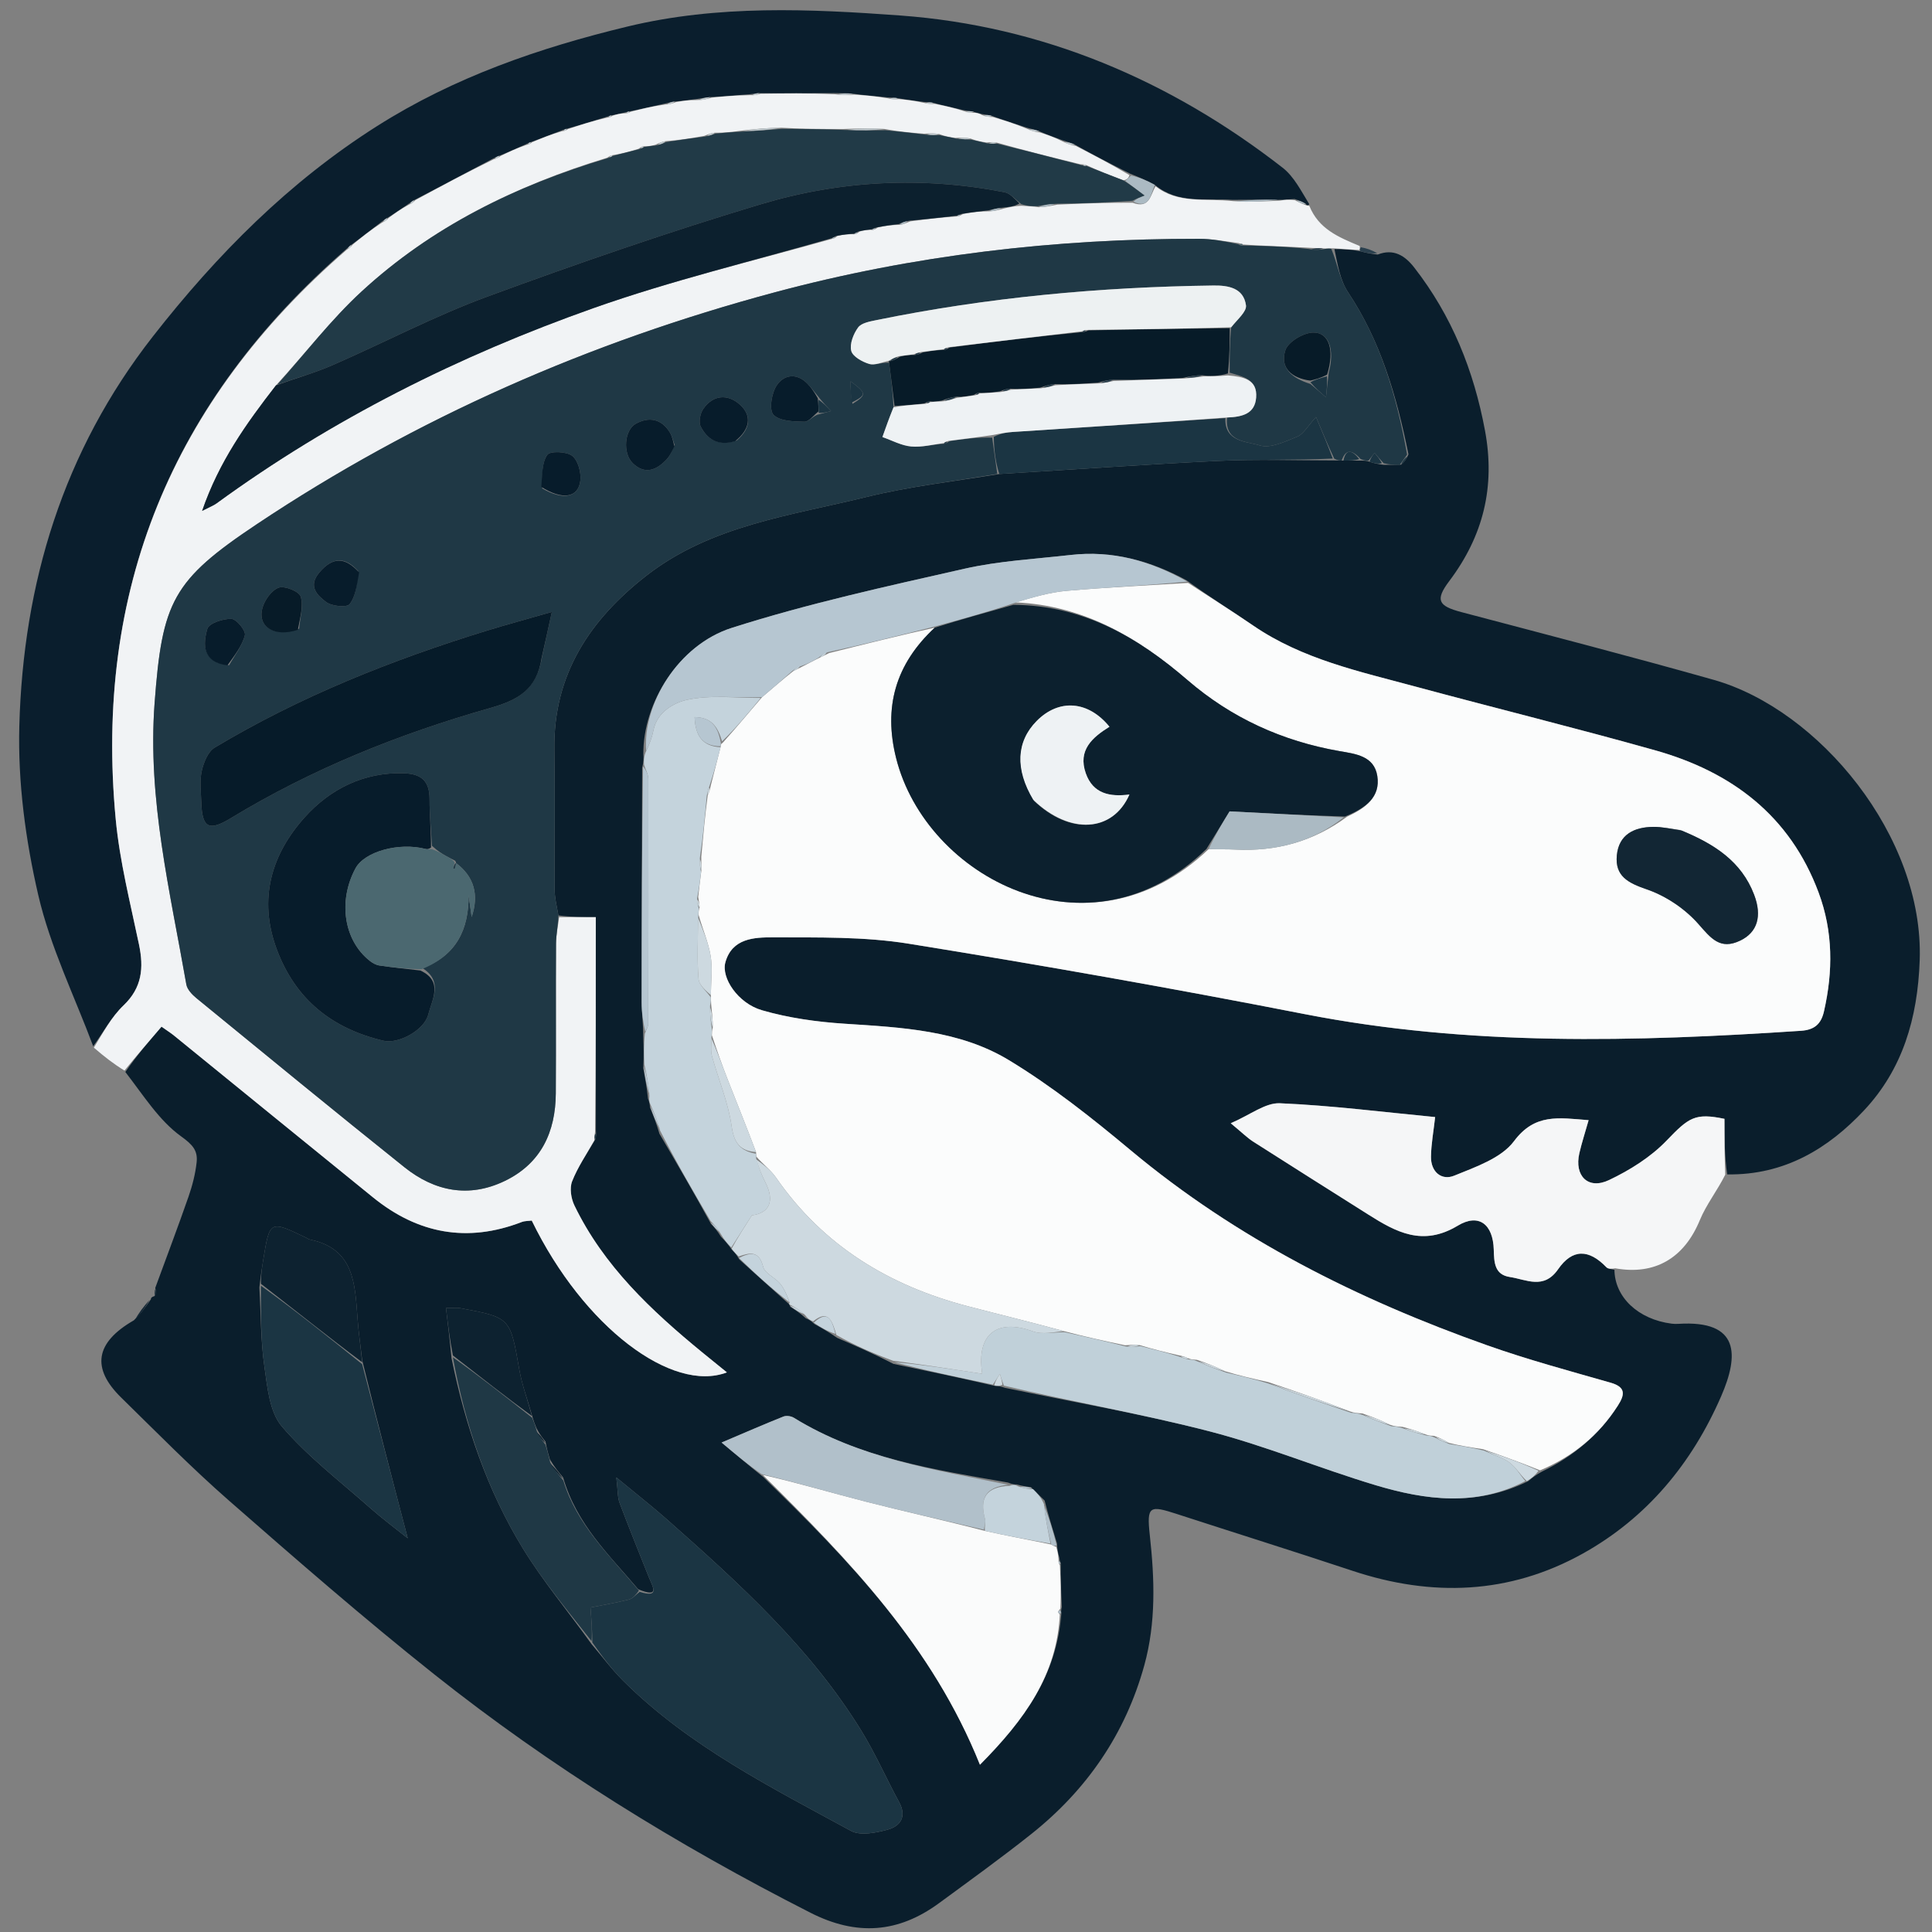 <svg version="1.1" id="Layer_1" xmlns="http://www.w3.org/2000/svg" xmlns:xlink="http://www.w3.org/1999/xlink" x="0px" y="0px"
	 width="100%" viewBox="0 0 432 432" xml:space="preserve">
<rect x="0" y="0" width="432" height="432" fill="#808080" stroke="none"/>
<path fill="#0A1E2C" opacity="1" stroke="none" 
	d="
M360.994,283.933 
	C361.055,290.062 366.313,295.021 373.78,295.975 
	C374.273,296.039 374.78,296.049 375.277,296.017 
	C389.083,295.14 388.82,303.069 384.873,312.161 
	C378.339,327.211 368.253,339.412 353.887,347.4 
	C337.508,356.507 320.177,357.126 302.471,351.251 
	C289.427,346.923 276.312,342.81 263.24,338.564 
	C257.037,336.549 256.371,336.663 257.099,343.277 
	C258.18,353.09 258.503,362.807 255.876,372.342 
	C251.652,387.679 243.006,400.235 230.587,410.104 
	C223.861,415.449 216.88,420.476 209.952,425.561 
	C200.846,432.244 191.519,432.93 181.224,427.695 
	C151.461,412.563 123.171,395.111 97.047,374.344 
	C81.386,361.894 66.277,348.733 51.217,335.552 
	C42.849,328.229 35.028,320.272 27.078,312.481 
	C20.42,305.956 21.244,300.221 29.927,295.23 
	C31.595,293.626 32.672,292.064 33.748,290.502 
	C33.74,290.229 33.854,290.024 34.571,289.796 
	C34.94,289.131 34.827,288.555 34.713,287.979 
	C37.21,281.171 39.781,274.388 42.165,267.541 
	C43.02,265.084 43.68,262.498 43.965,259.92 
	C44.258,257.261 43.085,255.953 40.478,254.078 
	C35.589,250.56 32.148,245.027 28.028,239.698 
	C30.637,235.937 33.323,232.812 36.114,229.567 
	C37.353,230.446 38.176,230.961 38.924,231.569 
	C53.768,243.632 68.586,255.727 83.447,267.768 
	C93.45,275.873 104.488,277.937 116.637,273.255 
	C117.355,272.978 118.197,273.019 118.9,272.923 
	C130.529,296.838 150.36,311.541 162.534,306.866 
	C160.535,305.244 158.768,303.824 157.016,302.386 
	C145.63,293.047 134.963,283.057 128.433,269.527 
	C127.684,267.975 127.333,265.662 127.928,264.145 
	C129.185,260.94 131.19,258.028 133.123,254.758 
	C133.328,254.094 133.299,253.667 133.247,252.822 
	C133.224,236.768 133.224,221.132 133.224,205.083 
	C130.552,205.083 127.788,205.083 124.863,204.691 
	C124.464,202.511 124.031,200.724 124.019,198.935 
	C123.953,188.464 124.101,177.991 123.958,167.522 
	C123.728,150.765 131.952,138.507 144.572,128.688 
	C158.999,117.464 176.808,115.287 193.773,111.117 
	C203.356,108.762 213.245,107.651 223.441,105.989 
	C240.099,104.993 256.305,103.823 272.53,103.052 
	C281.006,102.649 289.516,102.949 298.341,102.946 
	C299.115,102.967 299.556,102.974 300.399,102.99 
	C301.866,102.993 302.934,102.986 304.335,102.989 
	C305.112,103 305.556,103.002 306.23,103.238 
	C307.311,103.62 308.161,103.767 309.409,103.932 
	C310.87,103.944 311.933,103.939 313.307,103.898 
	C314.057,103.241 314.495,102.618 314.933,101.593 
	C312.284,88.548 308.719,76.297 301.426,65.349 
	C299.602,62.611 299.081,59.006 298.382,55.699 
	C300.525,55.701 302.247,55.803 304.209,56.185 
	C305.657,56.614 306.865,56.764 308.073,56.914 
	C311.621,55.522 314.168,57.179 316.213,59.803 
	C324.621,70.594 329.549,82.838 332.05,96.282 
	C334.384,108.826 331.677,119.817 324.065,129.92 
	C320.833,134.209 321.617,135.506 326.767,136.868 
	C345.588,141.846 364.442,146.715 383.175,152.01 
	C406.69,158.656 430.215,186.966 429.251,214.705 
	C428.799,227.71 425.405,239.114 416.795,248.293 
	C408.908,256.701 399.131,262.806 386.208,262.597 
	C385.597,258.342 385.597,254.387 385.597,250.174 
	C379.004,248.807 377.643,249.85 372.652,255.042 
	C369.104,258.732 364.436,261.656 359.77,263.871 
	C355.095,266.089 351.973,262.92 353.15,257.846 
	C353.693,255.505 354.443,253.211 355.219,250.473 
	C348.504,249.942 343.197,248.918 338.539,255.165 
	C335.697,258.976 329.957,260.925 325.179,262.879 
	C322.326,264.046 319.926,262.024 319.974,258.652 
	C320.014,255.765 320.558,252.885 320.904,249.778 
	C309.215,248.658 297.719,247.182 286.181,246.691 
	C282.925,246.553 279.546,249.297 275.196,251.16 
	C277.724,253.246 278.881,254.417 280.233,255.282 
	C288.767,260.741 297.347,266.129 305.906,271.548 
	C312.18,275.52 318.134,278.779 325.956,274.065 
	C330.701,271.205 333.857,273.799 334.008,279.426 
	C334.084,282.269 334.166,285.025 337.61,285.543 
	C341.304,286.099 345.185,288.442 348.399,283.803 
	C351.608,279.174 355.287,279.292 359.2,283.364 
	C359.582,283.761 360.386,283.753 360.994,283.933 
M176.735,292.217 
	C177.793,292.888 178.851,293.559 180.184,294.77 
	C180.728,295.001 181.272,295.232 182.113,296.053 
	C183.665,296.914 185.218,297.775 187.192,299.149 
	C191.217,300.889 195.243,302.63 199.78,304.97 
	C207.192,306.513 214.604,308.057 222.635,309.929 
	C223.094,309.923 223.553,309.917 224.698,310.319 
	C240.005,313.517 255.455,316.163 270.574,320.084 
	C283.108,323.335 295.166,328.37 307.592,332.094 
	C318.733,335.433 330.054,336.935 341.719,331.185 
	C342.497,330.533 343.275,329.881 344.755,329.067 
	C351.749,325.677 357.538,320.903 361.752,314.308 
	C363.264,311.941 363.668,310.184 360.15,309.177 
	C350.902,306.532 341.591,304.023 332.534,300.813 
	C303.638,290.57 276.549,277.01 252.814,257.197 
	C244.151,249.966 235.206,242.872 225.584,237.047 
	C214.51,230.343 201.592,229.737 188.889,228.909 
	C182.661,228.504 176.333,227.624 170.362,225.89 
	C165.006,224.335 161.229,218.656 162.197,215.176 
	C163.7,209.775 168.684,209.584 172.808,209.597 
	C182.945,209.628 193.235,209.409 203.187,211.014 
	C232.767,215.782 262.288,221 291.694,226.752 
	C328.55,233.962 365.569,232.957 402.697,230.489 
	C405.718,230.288 407.2,228.98 407.844,226.154 
	C409.888,217.182 409.898,208.326 406.653,199.6 
	C400.239,182.354 387.177,172.575 370.085,167.767 
	C352.297,162.764 334.347,158.342 316.506,153.522 
	C303.987,150.14 291.208,147.409 280.222,139.88 
	C275.435,136.6 270.515,133.514 265.288,129.746 
	C257.208,125.352 248.655,123.033 239.404,124.091 
	C231.477,124.997 223.423,125.413 215.679,127.165 
	C198.209,131.118 180.64,134.963 163.606,140.401 
	C151.692,144.205 143.697,157.371 143.857,168.726 
	C143.908,169.485 143.96,170.245 143.584,171.699 
	C143.539,189.176 143.473,206.654 143.474,224.132 
	C143.475,226.42 143.824,228.708 143.831,231.86 
	C143.913,233.909 143.996,235.958 143.828,238.797 
	C144.213,240.866 144.599,242.935 144.901,245.7 
	C145.079,246.124 145.257,246.548 145.357,247.673 
	C146.06,249.391 146.763,251.109 147.454,253.508 
	C151.269,260.02 155.085,266.532 158.981,273.662 
	C159.671,274.395 160.362,275.127 161.204,276.524 
	C161.976,277.329 162.748,278.135 163.663,279.461 
	C164.163,279.958 164.663,280.454 165.305,281.603 
	C168.988,284.93 172.671,288.256 176.426,291.591 
	C176.426,291.591 176.463,291.654 176.735,292.217 
M233.581,335.527 
	C232.722,334.681 231.863,333.834 230.518,332.542 
	C229.671,332.434 228.823,332.325 227.36,331.929 
	C226.912,331.94 226.464,331.951 225.394,331.501 
	C208.854,328.595 192.198,326.081 177.511,317.019 
	C176.894,316.638 175.827,316.485 175.177,316.745 
	C170.777,318.501 166.434,320.397 161.348,322.554 
	C164.604,325.29 167.337,327.586 170.64,330.235 
	C189.863,348.928 208.49,368.084 219.117,394.602 
	C229.146,384.485 236.323,374.519 237.333,360.588 
	C237.271,360.413 237.209,360.238 237.427,359.33 
	C237.282,356.223 237.138,353.115 237.183,349.451 
	C237.074,349.288 236.964,349.126 236.881,348.322 
	C236.647,347.513 236.412,346.704 236.341,345.095 
	C235.422,342.128 234.504,339.16 233.581,335.527 
M80.987,304.177 
	C80.634,301.069 80.18,297.969 79.948,294.852 
	C79.373,287.14 79.254,279.209 69.293,277.166 
	C68.98,277.102 68.701,276.874 68.403,276.731 
	C60.319,272.847 60.317,272.847 58.865,281.667 
	C58.571,283.451 58.296,285.238 58.004,287.891 
	C58.334,293.777 58.281,299.718 59.115,305.531 
	C59.779,310.171 60.264,315.736 63.051,318.985 
	C68.832,325.725 76.053,331.241 82.759,337.173 
	C85.411,339.52 88.268,341.634 91.169,343.964 
	C87.692,330.68 84.336,317.855 80.987,304.177 
M100.971,303.742 
	C104.054,318.748 108.901,333.162 116.922,346.241 
	C121.378,353.507 126.899,360.122 132.267,367.615 
	C134.64,370.385 136.835,373.335 139.416,375.896 
	C154.101,390.468 172.402,399.648 190.273,409.385 
	C192.365,410.524 195.845,409.832 198.447,409.124 
	C201.3,408.348 202.823,406.237 201.046,402.966 
	C198.198,397.724 195.795,392.222 192.686,387.147 
	C181.273,368.52 165.284,354.034 149.124,339.74 
	C145.841,336.836 142.38,334.135 137.812,330.357 
	C138.168,333.31 138.071,334.79 138.546,336.055 
	C140.641,341.64 142.897,347.165 145.102,352.708 
	C145.919,354.761 147.685,357.401 142.7,355.367 
	C136.331,347.807 128.954,340.941 125.907,330.359 
	C124.96,329.237 124.012,328.114 122.948,326.315 
	C122.623,325.224 122.297,324.134 121.972,322.345 
	C121.334,321.561 120.697,320.777 119.961,319.363 
	C119.639,318.579 119.317,317.795 118.889,316.243 
	C117.948,312.914 116.717,309.637 116.121,306.247 
	C114.08,294.62 114.166,294.598 102.897,292.499 
	C102.159,292.361 101.372,292.481 99.724,292.481 
	C100.171,296.212 100.572,299.562 100.971,303.742 
z"/>
<path fill="#0A1E2D" opacity="1" stroke="none" 
	d="
M20.843,233.943 
	C16.64,222.704 11.244,211.742 8.558,200.151 
	C5.709,187.857 3.981,174.927 4.32,162.343 
	C5.181,130.389 14.113,100.891 34.207,75.2 
	C48.526,56.893 64.612,40.685 84.299,28.203 
	C101.571,17.253 120.524,10.711 140.31,5.934 
	C160.549,1.048 181.129,1.991 201.318,3.467 
	C232.979,5.781 261.613,17.898 286.789,37.494 
	C289.333,39.473 290.926,42.674 292.754,45.654 
	C292.549,46.001 292.107,45.919 292.006,45.624 
	C291.214,45.085 290.523,44.841 289.47,44.503 
	C288.13,44.558 287.152,44.706 285.751,44.682 
	C282.208,44.604 279.086,44.697 275.532,44.688 
	C269.412,44.283 263.431,45.638 258.224,41.341 
	C256.386,40.339 254.717,39.638 252.711,38.839 
	C248.431,36.699 244.488,34.658 240.372,32.357 
	C239.426,31.918 238.654,31.737 237.578,31.362 
	C235.697,30.651 234.12,30.133 232.38,29.352 
	C231.432,28.973 230.648,28.857 229.538,28.532 
	C226.798,27.599 224.384,26.876 221.783,25.911 
	C221.021,25.67 220.445,25.672 219.577,25.506 
	C218.842,25.296 218.4,25.254 217.749,25.006 
	C216.981,24.809 216.421,24.818 215.507,24.642 
	C213.087,24.042 211.022,23.627 208.746,23.006 
	C207.979,22.835 207.423,22.87 206.459,22.779 
	C204.359,22.484 202.666,22.316 200.749,21.959 
	C199.972,21.815 199.419,21.86 198.445,21.777 
	C195.673,21.481 193.323,21.315 190.735,20.962 
	C189.325,20.821 188.151,20.866 186.518,20.822 
	C180.709,20.81 175.359,20.886 169.825,20.836 
	C169.104,20.847 168.566,20.984 167.578,21.083 
	C164.461,21.306 161.794,21.568 158.82,21.711 
	C157.692,21.798 156.872,22.005 155.634,22.164 
	C153.853,22.355 152.489,22.593 150.862,22.707 
	C150.08,22.783 149.561,22.983 148.662,23.17 
	C145.855,23.767 143.427,24.377 140.719,24.92 
	C140.286,24.966 140.133,25.081 139.665,25.17 
	C138.555,25.385 137.759,25.627 136.681,25.804 
	C136.261,25.872 136.122,26.006 135.611,26.146 
	C132.48,27.058 129.722,27.963 126.681,28.804 
	C126.261,28.872 126.122,29.006 125.636,29.157 
	C123.173,30.056 121.057,30.937 118.652,31.786 
	C118.237,31.898 118.11,32.044 117.648,32.233 
	C115.522,33.142 113.73,34.008 111.634,34.838 
	C111.011,35.029 110.694,35.257 110.036,35.569 
	C104.087,38.688 98.477,41.721 92.564,44.771 
	C91.989,45.069 91.718,45.352 91.147,45.724 
	C89.521,46.793 88.194,47.774 86.558,48.759 
	C85.981,49.053 85.713,49.344 85.138,49.734 
	C82.831,51.46 80.833,53.085 78.538,54.756 
	C78.009,55.111 77.777,55.421 77.244,55.857 
	C38.344,89.734 21.038,132.119 25.878,183.216 
	C26.769,192.617 29.137,201.894 31.076,211.175 
	C32.169,216.409 31.797,220.828 27.607,224.827 
	C24.91,227.402 23.068,230.874 20.843,233.943 
z"/>
<path fill="#F1F3F5" opacity="1" stroke="none" 
	d="
M190.972,21.148 
	C193.323,21.315 195.673,21.481 198.547,21.984 
	C199.704,22.263 200.338,22.205 200.973,22.148 
	C202.666,22.316 204.359,22.484 206.559,22.986 
	C207.696,23.284 208.327,23.248 208.957,23.212 
	C211.022,23.627 213.087,24.042 215.592,24.861 
	C216.674,25.247 217.316,25.23 217.957,25.212 
	C218.4,25.254 218.842,25.296 219.638,25.744 
	C220.651,26.151 221.311,26.152 221.97,26.153 
	C224.384,26.876 226.798,27.599 229.694,28.811 
	C230.965,29.405 231.754,29.51 232.543,29.615 
	C234.12,30.133 235.697,30.651 237.705,31.666 
	C238.939,32.315 239.742,32.465 240.545,32.616 
	C244.488,34.658 248.431,36.699 252.548,39.155 
	C252.345,39.858 251.969,40.147 251.238,40.344 
	C248.237,39.205 245.59,38.158 242.911,36.927 
	C242.577,36.753 242.276,36.764 241.595,36.731 
	C235.152,35.167 229.088,33.646 222.903,31.892 
	C222.197,31.719 221.612,31.778 220.629,31.865 
	C219.201,31.669 218.17,31.445 217.018,30.976 
	C215.925,30.754 214.954,30.778 213.591,30.831 
	C212.18,30.647 211.161,30.434 210.02,29.977 
	C208.939,29.778 207.98,29.823 206.599,29.896 
	C203.46,29.658 200.742,29.391 197.751,28.839 
	C194.664,28.638 191.849,28.723 188.569,28.847 
	C183.722,28.861 179.341,28.834 174.669,28.56 
	C171.537,28.586 168.698,28.858 165.454,29.26 
	C163.359,29.55 161.667,29.709 159.838,29.68 
	C159.086,29.734 158.471,29.977 157.472,30.383 
	C154.376,30.95 151.663,31.353 148.816,31.567 
	C148.074,31.658 147.465,31.94 146.525,32.381 
	C145.47,32.647 144.746,32.752 143.91,32.706 
	C143.547,32.734 143.295,32.912 142.753,33.284 
	C140.65,33.937 138.836,34.397 136.91,34.707 
	C136.547,34.734 136.295,34.912 135.738,35.28 
	C115.17,41.548 96.514,50.766 80.88,65.152 
	C74.01,71.473 68.262,79.014 61.71,86.164 
	C55.084,94.7 48.986,103.204 45.198,114.233 
	C46.967,113.32 47.754,113.035 48.403,112.562 
	C74.266,93.707 102.643,79.53 132.677,68.902 
	C150.093,62.738 168.163,58.421 186.07,53.407 
	C186.472,53.368 186.743,53.194 187.247,52.764 
	C188.635,52.424 189.788,52.339 191.074,52.377 
	C191.469,52.328 191.732,52.157 192.215,51.761 
	C193.27,51.45 194.104,51.363 195.065,51.412 
	C195.472,51.385 195.752,51.222 196.328,50.849 
	C198.087,50.458 199.549,50.276 201.165,50.277 
	C201.934,50.176 202.548,49.89 203.563,49.488 
	C207.289,48.993 210.614,48.615 214.066,48.374 
	C214.47,48.357 214.748,48.202 215.342,47.841 
	C217.44,47.437 219.223,47.241 221.186,47.25 
	C222.302,47.211 223.237,46.965 224.547,46.603 
	C225.942,46.28 226.962,46.074 228.367,46.005 
	C229.839,46.13 230.927,46.118 232.252,46.327 
	C233.666,46.304 234.84,46.059 236.427,45.753 
	C242.226,45.497 247.613,45.302 253.234,45.326 
	C257.121,46.783 257.217,43.532 258.392,41.642 
	C263.431,45.638 269.412,44.283 275.808,44.975 
	C279.735,45.195 282.954,45.024 286.173,44.853 
	C287.152,44.706 288.13,44.558 289.568,44.775 
	C290.721,45.4 291.414,45.66 292.107,45.919 
	C292.107,45.919 292.549,46.001 292.771,46.029 
	C294.848,51.181 299.249,53.021 304.027,54.998 
	C304.14,55.475 303.968,55.906 303.968,55.906 
	C302.247,55.803 300.525,55.701 298.096,55.526 
	C296.962,55.533 296.534,55.614 295.823,55.533 
	C294.685,55.434 293.831,55.499 292.541,55.39 
	C287.395,55.105 282.684,54.992 277.88,54.673 
	C277.787,54.465 277.334,54.502 276.928,54.348 
	C273.715,53.916 270.908,53.4 268.101,53.396 
	C235.964,53.346 204.305,57.028 173.207,65.373 
	C131.845,76.472 93.128,93.401 57.457,117.189 
	C38.571,129.784 36.259,134.496 34.565,157.27 
	C32.968,178.746 38.03,199.32 41.665,220.118 
	C41.861,221.241 42.945,222.389 43.903,223.173 
	C59.375,235.829 74.824,248.515 90.435,260.998 
	C97.185,266.396 104.859,267.941 112.898,264.051 
	C120.969,260.146 124.225,253.132 124.279,244.473 
	C124.349,233.308 124.261,222.141 124.329,210.976 
	C124.341,209.01 124.781,207.047 125.024,205.083 
	C127.788,205.083 130.552,205.083 133.224,205.083 
	C133.224,221.132 133.224,236.768 133.06,253.079 
	C132.894,254.169 132.891,254.583 132.888,254.996 
	C131.19,258.028 129.185,260.94 127.928,264.145 
	C127.333,265.662 127.684,267.975 128.433,269.527 
	C134.963,283.057 145.63,293.047 157.016,302.386 
	C158.768,303.824 160.535,305.244 162.534,306.866 
	C150.36,311.541 130.529,296.838 118.9,272.923 
	C118.197,273.019 117.355,272.978 116.637,273.255 
	C104.488,277.937 93.45,275.873 83.447,267.768 
	C68.586,255.727 53.768,243.632 38.924,231.569 
	C38.176,230.961 37.353,230.446 36.114,229.567 
	C33.323,232.812 30.637,235.937 27.832,239.376 
	C25.52,237.984 23.327,236.279 20.989,234.258 
	C23.068,230.874 24.91,227.402 27.607,224.827 
	C31.797,220.828 32.169,216.409 31.076,211.175 
	C29.137,201.894 26.769,192.617 25.878,183.216 
	C21.038,132.119 38.344,89.734 77.549,55.828 
	C78.382,55.352 78.608,55.031 78.835,54.711 
	C80.833,53.085 82.831,51.46 85.455,49.754 
	C86.342,49.367 86.605,49.061 86.868,48.755 
	C88.194,47.774 89.521,46.793 91.464,45.743 
	C92.343,45.367 92.605,45.061 92.868,44.755 
	C98.477,41.721 104.087,38.688 110.343,35.638 
	C111.305,35.373 111.622,35.124 111.938,34.875 
	C113.73,34.008 115.522,33.142 117.775,32.381 
	C118.471,32.263 118.706,32.041 118.941,31.819 
	C121.057,30.937 123.173,30.056 125.749,29.314 
	C126.46,29.259 126.712,29.064 126.963,28.869 
	C129.722,27.963 132.48,27.058 135.724,26.303 
	C136.461,26.259 136.712,26.064 136.963,25.869 
	C137.759,25.627 138.555,25.385 139.772,25.328 
	C140.462,25.337 140.73,25.162 140.999,24.988 
	C143.427,24.377 145.855,23.767 148.788,23.363 
	C149.904,23.324 150.514,23.077 151.125,22.831 
	C152.489,22.593 153.853,22.355 155.801,22.374 
	C157.299,22.365 158.213,22.097 159.127,21.83 
	C161.794,21.568 164.461,21.306 167.736,21.279 
	C168.899,21.33 169.454,21.146 170.009,20.962 
	C175.359,20.886 180.709,20.81 186.722,21.078 
	C188.58,21.33 189.776,21.239 190.972,21.148 
z"/>
<path fill="#F5F6F7" opacity="1" stroke="none" 
	d="
M361.16,283.595 
	C360.386,283.753 359.582,283.761 359.2,283.364 
	C355.287,279.292 351.608,279.174 348.399,283.803 
	C345.185,288.442 341.304,286.099 337.61,285.543 
	C334.166,285.025 334.084,282.269 334.008,279.426 
	C333.857,273.799 330.701,271.205 325.956,274.065 
	C318.134,278.779 312.18,275.52 305.906,271.548 
	C297.347,266.129 288.767,260.741 280.233,255.282 
	C278.881,254.417 277.724,253.246 275.196,251.16 
	C279.546,249.297 282.925,246.553 286.181,246.691 
	C297.719,247.182 309.215,248.658 320.904,249.778 
	C320.558,252.885 320.014,255.765 319.974,258.652 
	C319.926,262.024 322.326,264.046 325.179,262.879 
	C329.957,260.925 335.697,258.976 338.539,255.165 
	C343.197,248.918 348.504,249.942 355.219,250.473 
	C354.443,253.211 353.693,255.505 353.15,257.846 
	C351.973,262.92 355.095,266.089 359.77,263.871 
	C364.436,261.656 369.104,258.732 372.652,255.042 
	C377.643,249.85 379.004,248.807 385.597,250.174 
	C385.597,254.387 385.597,258.342 385.773,262.659 
	C383.965,266.276 381.522,269.342 380.088,272.824 
	C376.581,281.337 370.035,285.191 361.16,283.595 
z"/>
<path fill="#122634" opacity="1" stroke="none" 
	d="
M33.454,290.658 
	C32.672,292.064 31.595,293.626 30.228,295.072 
	C31.012,293.575 32.086,292.194 33.454,290.658 
z"/>
<path fill="#293F4D" opacity="1" stroke="none" 
	d="
M304.209,56.185 
	C303.968,55.906 304.14,55.475 304.278,55.289 
	C305.564,55.503 306.712,55.905 307.966,56.61 
	C306.865,56.764 305.657,56.614 304.209,56.185 
z"/>
<path fill="#122634" opacity="1" stroke="none" 
	d="
M34.674,288.287 
	C34.827,288.555 34.94,289.131 34.752,289.764 
	C34.512,289.412 34.573,289.003 34.674,288.287 
z"/>
<path fill="#FBFCFC" opacity="1" stroke="none" 
	d="
M265.656,130.34 
	C270.515,133.514 275.435,136.6 280.222,139.88 
	C291.208,147.409 303.987,150.14 316.506,153.522 
	C334.347,158.342 352.297,162.764 370.085,167.767 
	C387.177,172.575 400.239,182.354 406.653,199.6 
	C409.898,208.326 409.888,217.182 407.844,226.154 
	C407.2,228.98 405.718,230.288 402.697,230.489 
	C365.569,232.957 328.55,233.962 291.694,226.752 
	C262.288,221 232.767,215.782 203.187,211.014 
	C193.235,209.409 182.945,209.628 172.808,209.597 
	C168.684,209.584 163.7,209.775 162.197,215.176 
	C161.229,218.656 165.006,224.335 170.362,225.89 
	C176.333,227.624 182.661,228.504 188.889,228.909 
	C201.592,229.737 214.51,230.343 225.584,237.047 
	C235.206,242.872 244.151,249.966 252.814,257.197 
	C276.549,277.01 303.638,290.57 332.534,300.813 
	C341.591,304.023 350.902,306.532 360.15,309.177 
	C363.668,310.184 363.264,311.941 361.752,314.308 
	C357.538,320.903 351.749,325.677 344.367,328.776 
	C339.987,327.021 335.995,325.557 331.604,324.048 
	C328.847,323.637 326.49,323.27 323.953,322.636 
	C322.842,321.946 321.91,321.523 320.649,321.066 
	C319.882,321.02 319.442,321.007 318.772,320.746 
	C317.02,320.031 315.499,319.564 313.622,319.054 
	C312.552,318.978 311.837,318.945 310.927,318.626 
	C308.814,317.592 306.896,316.844 304.623,316.054 
	C303.552,315.978 302.837,315.945 301.918,315.618 
	C295.803,313.248 289.891,311.172 283.594,309.043 
	C280.184,308.294 277.159,307.598 273.934,306.619 
	C271.816,305.59 269.897,304.844 267.65,304.066 
	C266.882,304.02 266.442,304.006 265.818,303.766 
	C265.08,303.392 264.528,303.245 263.584,303.053 
	C260.463,302.335 257.733,301.663 254.809,300.767 
	C253.727,300.637 252.839,300.733 251.574,300.812 
	C246.834,299.824 242.472,298.853 237.83,297.634 
	C230.483,295.616 223.399,293.908 216.351,292.062 
	C198.764,287.454 184.07,278.53 173.544,263.343 
	C172.358,261.633 170.597,260.321 169.107,258.613 
	C169.111,258.402 169.068,257.981 169.049,257.605 
	C166.889,251.867 164.718,246.517 162.617,241.14 
	C161.405,238.039 160.305,234.893 159.175,231.484 
	C159.187,230.822 159.18,230.444 159.377,229.787 
	C159.396,228.002 159.211,226.496 159.022,224.656 
	C158.987,223.879 158.956,223.436 158.949,222.53 
	C158.979,219.273 159.356,216.416 158.893,213.702 
	C158.374,210.655 157.096,207.738 156.177,204.486 
	C156.221,203.835 156.238,203.462 156.422,202.899 
	C156.429,202.127 156.267,201.544 156.118,200.583 
	C156.341,198.478 156.552,196.749 156.827,194.643 
	C156.849,193.504 156.807,192.742 156.804,191.581 
	C157.239,186.792 157.634,182.402 158.248,177.822 
	C158.607,177.083 158.746,176.534 158.94,175.602 
	C159.711,172.507 160.428,169.793 161.165,166.869 
	C161.185,166.659 161.202,166.237 161.538,166.156 
	C164.618,162.736 167.363,159.398 170.39,155.895 
	C172.803,153.857 174.934,151.984 177.359,150.073 
	C178.131,149.72 178.61,149.404 179.41,149.034 
	C180.832,148.341 181.933,147.702 183.324,147.035 
	C184.086,146.702 184.557,146.397 185.392,146.024 
	C193.564,143.986 201.372,142.015 209.016,140.343 
	C200.19,148.551 197.53,158.166 200.374,169.51 
	C207.083,196.262 243.547,215.4 270.248,189.876 
	C272.557,189.937 274.39,189.874 276.215,189.965 
	C285.276,190.42 293.562,188.247 301.193,182.622 
	C305.364,180.699 308.706,178.23 307.964,173.508 
	C307.257,169.005 303.084,168.574 299.473,167.942 
	C286.728,165.712 275.344,160.534 265.548,152.084 
	C254.397,142.466 242.203,135.358 227.079,134.695 
	C230.963,133.56 234.706,132.442 238.518,132.109 
	C247.547,131.321 256.608,130.906 265.656,130.34 
M375.59,185.573 
	C373.618,185.331 371.644,184.869 369.675,184.89 
	C365.424,184.936 361.979,186.579 361.53,191.248 
	C361.08,195.91 364.026,197.422 368.243,198.869 
	C372.514,200.334 376.785,203.214 379.769,206.606 
	C382.6,209.825 384.631,212.487 389.145,210.308 
	C392.937,208.478 394.062,204.882 392.225,200.057 
	C389.392,192.614 383.325,188.706 375.59,185.573 
z"/>
<path fill="#1F3845" opacity="1" stroke="none" 
	d="
M124.863,204.691 
	C124.781,207.047 124.341,209.01 124.329,210.976 
	C124.261,222.141 124.349,233.308 124.279,244.473 
	C124.225,253.132 120.969,260.146 112.898,264.051 
	C104.859,267.941 97.185,266.396 90.435,260.998 
	C74.824,248.515 59.375,235.829 43.903,223.173 
	C42.945,222.389 41.861,221.241 41.665,220.118 
	C38.03,199.32 32.968,178.746 34.565,157.27 
	C36.259,134.496 38.571,129.784 57.457,117.189 
	C93.128,93.401 131.845,76.472 173.207,65.373 
	C204.305,57.028 235.964,53.346 268.101,53.396 
	C270.908,53.4 273.715,53.916 276.832,54.591 
	C277.42,54.952 277.696,54.916 277.973,54.88 
	C282.684,54.992 287.395,55.105 292.652,55.672 
	C294.168,55.982 295.137,55.839 296.106,55.695 
	C296.534,55.614 296.962,55.533 297.675,55.626 
	C299.081,59.006 299.602,62.611 301.426,65.349 
	C308.719,76.297 312.284,88.548 314.634,101.651 
	C313.889,102.718 313.442,103.326 312.995,103.933 
	C311.933,103.939 310.87,103.944 309.393,103.59 
	C308.442,102.575 307.904,101.918 307.367,101.261 
	C306.911,101.842 306.456,102.423 306,103.004 
	C305.556,103.002 305.112,103 304.255,102.658 
	C302.19,100.388 300.887,100.482 299.998,102.981 
	C299.556,102.974 299.115,102.967 298.338,102.55 
	C296.872,99.449 295.74,96.756 294.27,93.258 
	C292.337,95.354 291.453,97.075 290.095,97.626 
	C287.393,98.723 284.06,100.348 281.671,99.593 
	C278.784,98.68 273.776,98.872 274.385,93.354 
	C277.839,93.223 280.599,92.512 280.876,88.892 
	C281.189,84.806 278.007,84.26 274.959,83.33 
	C274.953,79.722 274.962,76.549 275.298,73.184 
	C276.685,71.408 278.801,69.675 278.603,68.268 
	C278.06,64.41 274.727,63.799 271.335,63.843 
	C245.968,64.176 220.804,66.498 195.928,71.587 
	C194.49,71.881 192.614,72.218 191.877,73.222 
	C190.834,74.644 189.953,76.879 190.337,78.438 
	C190.65,79.711 192.797,80.917 194.359,81.376 
	C195.63,81.749 197.239,80.972 198.792,81.122 
	C199.263,84.617 199.64,87.695 199.792,91.069 
	C198.814,93.485 198.06,95.604 197.307,97.724 
	C199.447,98.467 201.548,99.635 203.739,99.836 
	C206.12,100.056 208.584,99.377 211.137,99.219 
	C211.513,99.172 211.763,98.993 212.374,98.63 
	C215.759,98.105 218.784,97.766 221.855,97.867 
	C222.267,100.866 222.632,103.423 222.996,105.98 
	C213.245,107.651 203.356,108.762 193.773,111.117 
	C176.808,115.287 158.999,117.464 144.572,128.688 
	C131.952,138.507 123.728,150.765 123.958,167.522 
	C124.101,177.991 123.953,188.464 124.019,198.935 
	C124.031,200.724 124.464,202.511 124.863,204.691 
M183.133,92.636 
	C184.026,92.396 184.918,92.156 185.811,91.915 
	C184.886,90.942 183.96,89.969 182.725,88.383 
	C181.991,87.503 181.312,86.569 180.512,85.754 
	C178.083,83.281 175.25,83.806 173.671,86.179 
	C172.527,87.899 171.92,91.626 172.94,92.728 
	C174.289,94.184 177.457,94.245 179.856,94.299 
	C180.888,94.323 181.954,92.824 183.133,92.636 
M293.022,85.855 
	C294.179,86.842 295.337,87.828 296.494,88.815 
	C296.666,87.212 296.837,85.608 297.122,83.242 
	C298.479,78.232 297.179,74.267 293.591,74.358 
	C291.412,74.413 288.01,76.448 287.413,78.315 
	C286.122,82.354 288.951,84.591 293.022,85.855 
M101.999,192.999 
	C101.999,192.999 102.016,193.011 101.808,192.485 
	C101.141,192.139 100.465,191.809 99.809,191.443 
	C98.863,190.917 97.931,190.365 96.582,189.121 
	C96.391,185.656 96.042,182.191 96.051,178.727 
	C96.06,174.768 94.361,173.048 90.353,172.91 
	C81.342,172.6 73.811,176.462 68.209,182.669 
	C60.735,190.951 57.681,200.93 61.863,212.212 
	C66.056,223.52 74.268,229.983 85.695,232.703 
	C89.148,233.524 94.888,230.307 95.758,226.864 
	C96.612,223.488 99.183,219.444 94.454,216.467 
	C102.024,213.642 104.843,207.859 104.781,200.123 
	C105.008,201.765 105.235,203.407 105.462,205.049 
	C107.121,200.128 106.059,196.065 101.999,192.999 
M121.241,146.659 
	C121.89,143.703 122.538,140.746 123.398,136.83 
	C117.709,138.464 113.243,139.667 108.825,141.028 
	C87.615,147.563 67.086,155.728 48,167.17 
	C46.499,168.07 45.531,170.501 45.111,172.396 
	C44.619,174.62 44.941,177.038 45.01,179.369 
	C45.181,185.126 46.705,185.928 51.546,182.984 
	C69.7,171.946 89.278,164.08 109.606,158.315 
	C116.011,156.498 120.066,154.076 121.241,146.659 
M150.839,99.458 
	C150.5,98.542 150.294,97.545 149.798,96.724 
	C147.927,93.629 145.119,93.12 142.175,94.74 
	C139.592,96.161 139.205,101.377 141.495,103.584 
	C144.235,106.224 146.869,105.121 149.122,102.658 
	C149.776,101.943 150.205,101.023 150.839,99.458 
M164.752,98.481 
	C167.643,96.024 168.279,93.016 165.428,90.463 
	C162.766,88.079 159.504,88.217 157.263,91.413 
	C156.556,92.422 156.171,94.385 156.68,95.379 
	C158.137,98.225 160.571,99.819 164.752,98.481 
M66.884,140.562 
	C67.084,138.149 67.901,135.545 67.236,133.4 
	C66.879,132.246 63.632,130.924 62.317,131.403 
	C60.709,131.988 59.127,134.216 58.653,136.027 
	C57.562,140.193 61.379,142.574 66.884,140.562 
M80.08,127.672 
	C77.053,124.404 74.341,124.558 71.404,128.015 
	C68.754,131.134 71.01,133.166 72.934,134.621 
	C74.193,135.574 77.577,135.883 78.19,135.084 
	C79.57,133.286 79.818,130.62 80.08,127.672 
M121.248,109.211 
	C125.826,111.889 129.295,111.311 129.763,107.493 
	C129.987,105.667 129.26,102.954 127.954,101.931 
	C126.688,100.94 123.002,100.808 122.375,101.701 
	C121.132,103.472 121.263,106.207 121.248,109.211 
M51.231,148.74 
	C52.479,146.515 54.181,144.399 54.757,142.012 
	C54.996,141.022 52.863,138.418 51.744,138.378 
	C49.896,138.313 46.716,139.366 46.362,140.598 
	C45.359,144.086 45.233,148.047 51.231,148.74 
M190.619,90.304 
	C193.793,88.325 193.803,87.919 190.212,85.283 
	C190.212,87.024 190.212,88.385 190.619,90.304 
z"/>
<path fill="#1B3543" opacity="1" stroke="none" 
	d="
M143.032,355.937 
	C147.685,357.401 145.919,354.761 145.102,352.708 
	C142.897,347.165 140.641,341.64 138.546,336.055 
	C138.071,334.79 138.168,333.31 137.812,330.357 
	C142.38,334.135 145.841,336.836 149.124,339.74 
	C165.284,354.034 181.273,368.52 192.686,387.147 
	C195.795,392.222 198.198,397.724 201.046,402.966 
	C202.823,406.237 201.3,408.348 198.447,409.124 
	C195.845,409.832 192.365,410.524 190.273,409.385 
	C172.402,399.648 154.101,390.468 139.416,375.896 
	C136.835,373.335 134.64,370.385 132.438,367.248 
	C132.448,364.812 132.287,362.742 132.029,359.448 
	C134.323,358.987 137.506,358.442 140.631,357.661 
	C141.52,357.439 142.236,356.53 143.032,355.937 
z"/>
<path fill="#FAFBFB" opacity="1" stroke="none" 
	d="
M236.993,350.007 
	C237.138,353.115 237.282,356.223 237.09,359.722 
	C236.685,360.226 236.532,360.379 236.563,360.444 
	C236.662,360.65 236.829,360.823 236.97,361.009 
	C236.323,374.519 229.146,384.485 219.117,394.602 
	C208.49,368.084 189.863,348.928 170.589,329.801 
	C178.244,331.52 185.916,333.812 193.667,335.791 
	C202.405,338.022 211.216,339.971 220.245,342.317 
	C225.301,343.447 230.108,344.303 235.077,345.359 
	C235.553,345.67 235.865,345.783 236.178,345.895 
	C236.412,346.704 236.647,347.513 236.691,348.74 
	C236.665,349.441 236.829,349.724 236.993,350.007 
z"/>
<path fill="#C4D3DC" opacity="1" stroke="none" 
	d="
M170.108,156.059 
	C167.363,159.398 164.618,162.736 161.461,165.766 
	C160.476,162.46 159.064,160.41 155.316,160.342 
	C155.484,164.488 157.037,166.879 161.145,167.079 
	C160.428,169.793 159.711,172.507 158.673,175.652 
	C158.244,176.726 158.136,177.368 158.029,178.011 
	C157.634,182.402 157.239,186.792 156.517,191.663 
	C156.381,193.103 156.572,194.062 156.763,195.021 
	C156.552,196.749 156.341,198.478 155.889,200.753 
	C155.849,201.896 156.052,202.492 156.254,203.089 
	C156.238,203.462 156.221,203.835 156.131,204.933 
	C156.061,210.073 155.835,214.507 156.199,218.892 
	C156.318,220.324 157.972,221.629 158.925,222.992 
	C158.956,223.436 158.987,223.879 158.767,224.907 
	C158.735,227.016 158.954,228.541 159.172,230.065 
	C159.18,230.444 159.187,230.822 159.092,231.854 
	C159.048,233.737 158.883,235.03 159.205,236.187 
	C160.664,241.437 162.857,246.564 163.607,251.901 
	C164.145,255.728 165.651,257.377 169.068,257.981 
	C169.068,257.981 169.111,258.402 169.077,259.018 
	C169.742,261.237 170.361,262.882 171.157,264.436 
	C173.287,268.593 171.994,271.262 168.118,271.751 
	C166.434,274.385 164.977,276.663 163.52,278.941 
	C162.748,278.135 161.976,277.329 161.12,275.847 
	C160.325,274.462 159.613,273.753 158.901,273.044 
	C155.085,266.532 151.269,260.02 147.588,252.782 
	C146.96,250.36 146.198,248.666 145.435,246.971 
	C145.257,246.548 145.079,246.124 145.201,245.092 
	C145.026,242.325 144.552,240.166 144.078,238.007 
	C143.996,235.958 143.913,233.909 144.199,231.118 
	C144.701,229.901 144.949,229.427 144.95,228.951 
	C144.985,210.703 145.013,192.454 144.969,174.205 
	C144.966,173.137 144.345,172.071 144.011,171.004 
	C143.96,170.245 143.908,169.485 144.344,168.266 
	C145.265,166.305 145.813,164.827 146.109,163.299 
	C146.907,159.181 150.795,157.112 153.528,156.503 
	C158.824,155.321 164.557,156.095 170.108,156.059 
z"/>
<path fill="#C0D0D9" opacity="1" stroke="none" 
	d="
M302.122,315.912 
	C302.837,315.945 303.552,315.978 304.712,316.389 
	C307.145,317.482 309.134,318.197 311.122,318.912 
	C311.837,318.945 312.552,318.978 313.698,319.375 
	C315.754,320.158 317.378,320.576 319.002,320.994 
	C319.442,321.007 319.882,321.02 320.734,321.396 
	C322.143,322.14 323.138,322.521 324.133,322.903 
	C326.49,323.27 328.847,323.637 331.791,324.345 
	C334.112,325.44 336.047,325.925 337.527,327.023 
	C338.948,328.078 339.898,329.767 341.055,331.177 
	C330.054,336.935 318.733,335.433 307.592,332.094 
	C295.166,328.37 283.108,323.335 270.574,320.084 
	C255.455,316.163 240.005,313.517 224.471,309.831 
	C224.023,308.631 223.801,307.919 223.579,307.207 
	C223.058,308.005 222.537,308.803 222.015,309.6 
	C214.604,308.057 207.192,306.513 199.977,304.576 
	C206.647,305.18 213.12,306.179 219.623,307.182 
	C218.235,298.071 223.153,294.832 230.961,297.695 
	C233.082,298.472 235.713,297.857 238.11,297.881 
	C242.472,298.853 246.834,299.824 251.758,301.074 
	C253.214,301.232 254.108,301.112 255.003,300.991 
	C257.733,301.663 260.463,302.335 263.632,303.321 
	C264.716,303.754 265.359,303.874 266.002,303.993 
	C266.442,304.006 266.882,304.02 267.739,304.401 
	C270.149,305.48 272.141,306.191 274.133,306.902 
	C277.159,307.598 280.184,308.294 283.682,309.376 
	C290.144,311.812 296.133,313.862 302.122,315.912 
z"/>
<path fill="#B6C6D1" opacity="1" stroke="none" 
	d="
M170.39,155.895 
	C164.557,156.095 158.824,155.321 153.528,156.503 
	C150.795,157.112 146.907,159.181 146.109,163.299 
	C145.813,164.827 145.265,166.305 144.479,167.907 
	C143.697,157.371 151.692,144.205 163.606,140.401 
	C180.64,134.963 198.209,131.118 215.679,127.165 
	C223.423,125.413 231.477,124.997 239.404,124.091 
	C248.655,123.033 257.208,125.352 265.472,130.043 
	C256.608,130.906 247.547,131.321 238.518,132.109 
	C234.706,132.442 230.963,133.56 226.715,134.864 
	C220.554,136.952 214.867,138.498 209.181,140.044 
	C201.372,142.015 193.564,143.986 185.216,145.799 
	C184.129,146.115 183.581,146.589 183.034,147.062 
	C181.933,147.702 180.832,148.341 179.16,148.922 
	C178.081,149.28 177.573,149.696 177.065,150.111 
	C174.934,151.984 172.803,153.857 170.39,155.895 
z"/>
<path fill="#CDD9E0" opacity="1" stroke="none" 
	d="
M237.83,297.634 
	C235.713,297.857 233.082,298.472 230.961,297.695 
	C223.153,294.832 218.235,298.071 219.623,307.182 
	C213.12,306.179 206.647,305.18 199.721,304.276 
	C195.243,302.63 191.217,300.889 187.012,298.497 
	C186.044,295.19 185.153,292.753 181.817,295.463 
	C181.272,295.232 180.728,295.001 180.057,294.089 
	C178.775,292.823 177.619,292.239 176.463,291.654 
	C176.463,291.654 176.426,291.591 176.549,291.209 
	C175.929,289.537 175.347,288.111 174.403,286.99 
	C173.259,285.63 171.011,284.727 170.648,283.274 
	C169.731,279.603 167.673,280.082 165.162,280.95 
	C164.663,280.454 164.163,279.958 163.592,279.201 
	C164.977,276.663 166.434,274.385 168.118,271.751 
	C171.994,271.262 173.287,268.593 171.157,264.436 
	C170.361,262.882 169.742,261.237 169.073,259.229 
	C170.597,260.321 172.358,261.633 173.544,263.343 
	C184.07,278.53 198.764,287.454 216.351,292.062 
	C223.399,293.908 230.483,295.616 237.83,297.634 
z"/>
<path fill="#1F3845" opacity="1" stroke="none" 
	d="
M142.866,355.652 
	C142.236,356.53 141.52,357.439 140.631,357.661 
	C137.506,358.442 134.323,358.987 132.029,359.448 
	C132.287,362.742 132.448,364.812 132.275,366.956 
	C126.899,360.122 121.378,353.507 116.922,346.241 
	C108.901,333.162 104.054,318.748 101.267,303.498 
	C107.374,307.84 113.184,312.425 118.995,317.011 
	C119.317,317.795 119.639,318.579 120.031,319.996 
	C120.725,321.433 121.348,322.238 121.972,323.043 
	C122.297,324.134 122.623,325.224 123.033,326.996 
	C124.068,328.802 125.019,329.927 125.97,331.052 
	C128.954,340.941 136.331,347.807 142.866,355.652 
z"/>
<path fill="#1B3543" opacity="1" stroke="none" 
	d="
M80.979,305.031 
	C84.336,317.855 87.692,330.68 91.169,343.964 
	C88.268,341.634 85.411,339.52 82.759,337.173 
	C76.053,331.241 68.832,325.725 63.051,318.985 
	C60.264,315.736 59.779,310.171 59.115,305.531 
	C58.281,299.718 58.334,293.777 58.35,287.501 
	C66.124,293.084 73.552,299.057 80.979,305.031 
z"/>
<path fill="#B1C0CA" opacity="1" stroke="none" 
	d="
M219.995,342.043 
	C211.216,339.971 202.405,338.022 193.667,335.791 
	C185.916,333.812 178.244,331.52 170.304,329.624 
	C167.337,327.586 164.604,325.29 161.348,322.554 
	C166.434,320.397 170.777,318.501 175.177,316.745 
	C175.827,316.485 176.894,316.638 177.511,317.019 
	C192.198,326.081 208.854,328.595 225.423,332 
	C220.388,332.478 218.988,335.057 220.255,339.674 
	C220.45,340.386 220.095,341.249 219.995,342.043 
z"/>
<path fill="#1B3543" opacity="1" stroke="none" 
	d="
M273.997,93.487 
	C273.776,98.872 278.784,98.68 281.671,99.593 
	C284.06,100.348 287.393,98.723 290.095,97.626 
	C291.453,97.075 292.337,95.354 294.27,93.258 
	C295.74,96.756 296.872,99.449 298.007,102.537 
	C289.516,102.949 281.006,102.649 272.53,103.052 
	C256.305,103.823 240.099,104.993 223.441,105.989 
	C222.632,103.423 222.267,100.866 222.211,97.684 
	C223.836,96.899 225.148,96.674 226.469,96.587 
	C242.311,95.542 258.154,94.517 273.997,93.487 
z"/>
<path fill="#0D2230" opacity="1" stroke="none" 
	d="
M80.983,304.604 
	C73.552,299.057 66.124,293.084 58.354,287.067 
	C58.296,285.238 58.571,283.451 58.865,281.667 
	C60.317,272.847 60.319,272.847 68.403,276.731 
	C68.701,276.874 68.98,277.102 69.293,277.166 
	C79.254,279.209 79.373,287.14 79.948,294.852 
	C80.18,297.969 80.634,301.069 80.983,304.604 
z"/>
<path fill="#0D2230" opacity="1" stroke="none" 
	d="
M118.942,316.627 
	C113.184,312.425 107.374,307.84 101.268,303.083 
	C100.572,299.562 100.171,296.212 99.724,292.481 
	C101.372,292.481 102.159,292.361 102.897,292.499 
	C114.166,294.598 114.08,294.62 116.121,306.247 
	C116.717,309.637 117.948,312.914 118.942,316.627 
z"/>
<path fill="#C4D3DC" opacity="1" stroke="none" 
	d="
M220.245,342.317 
	C220.095,341.249 220.45,340.386 220.255,339.674 
	C218.988,335.057 220.388,332.478 225.734,332.231 
	C226.464,331.951 226.912,331.94 227.732,332.372 
	C229.07,332.872 230.037,332.93 231.004,332.987 
	C231.863,333.834 232.722,334.681 233.424,336.289 
	C233.816,339.754 234.365,342.457 234.914,345.16 
	C230.108,344.303 225.301,343.447 220.245,342.317 
z"/>
<path fill="#B6C6D1" opacity="1" stroke="none" 
	d="
M143.798,171.351 
	C144.345,172.071 144.966,173.137 144.969,174.205 
	C145.013,192.454 144.985,210.703 144.95,228.951 
	C144.949,229.427 144.701,229.901 144.29,230.686 
	C143.824,228.708 143.475,226.42 143.474,224.132 
	C143.473,206.654 143.539,189.176 143.798,171.351 
z"/>
<path fill="#C4D3DC" opacity="1" stroke="none" 
	d="
M165.234,281.276 
	C167.673,280.082 169.731,279.603 170.648,283.274 
	C171.011,284.727 173.259,285.63 174.403,286.99 
	C175.347,288.111 175.929,289.537 176.513,291.205 
	C172.671,288.256 168.988,284.93 165.234,281.276 
z"/>
<path fill="#CDD9E0" opacity="1" stroke="none" 
	d="
M341.387,331.181 
	C339.898,329.767 338.948,328.078 337.527,327.023 
	C336.047,325.925 334.112,325.44 332.19,324.389 
	C335.995,325.557 339.987,327.021 344.016,328.857 
	C343.275,329.881 342.497,330.533 341.387,331.181 
z"/>
<path fill="#B1C0CA" opacity="1" stroke="none" 
	d="
M235.077,345.359 
	C234.365,342.457 233.816,339.754 233.426,336.622 
	C234.504,339.16 235.422,342.128 236.259,345.495 
	C235.865,345.783 235.553,345.67 235.077,345.359 
z"/>
<path fill="#C4D3DC" opacity="1" stroke="none" 
	d="
M181.965,295.758 
	C185.153,292.753 186.044,295.19 186.801,298.241 
	C185.218,297.775 183.665,296.914 181.965,295.758 
z"/>
<path fill="#B6C6D1" opacity="1" stroke="none" 
	d="
M143.953,238.402 
	C144.552,240.166 145.026,242.325 145.242,244.744 
	C144.599,242.935 144.213,240.866 143.953,238.402 
z"/>
<path fill="#B6C6D1" opacity="1" stroke="none" 
	d="
M145.396,247.322 
	C146.198,248.666 146.96,250.36 147.594,252.441 
	C146.763,251.109 146.06,249.391 145.396,247.322 
z"/>
<path fill="#1B3543" opacity="1" stroke="none" 
	d="
M306.23,103.238 
	C306.456,102.423 306.911,101.842 307.367,101.261 
	C307.904,101.918 308.442,102.575 308.995,103.573 
	C308.161,103.767 307.311,103.62 306.23,103.238 
z"/>
<path fill="#1B3543" opacity="1" stroke="none" 
	d="
M300.399,102.99 
	C300.887,100.482 302.19,100.388 303.922,102.649 
	C302.934,102.986 301.866,102.993 300.399,102.99 
z"/>
<path fill="#0D2230" opacity="1" stroke="none" 
	d="
M125.939,330.705 
	C125.019,329.927 124.068,328.802 123.091,327.334 
	C124.012,328.114 124.96,329.237 125.939,330.705 
z"/>
<path fill="#CDD9E0" opacity="1" stroke="none" 
	d="
M222.325,309.765 
	C222.537,308.803 223.058,308.005 223.579,307.207 
	C223.801,307.919 224.023,308.631 224.129,309.627 
	C223.553,309.917 223.094,309.923 222.325,309.765 
z"/>
<path fill="#C4D3DC" opacity="1" stroke="none" 
	d="
M176.599,291.936 
	C177.619,292.239 178.775,292.823 179.92,293.819 
	C178.851,293.559 177.793,292.888 176.599,291.936 
z"/>
<path fill="#B1C0CA" opacity="1" stroke="none" 
	d="
M230.761,332.765 
	C230.037,332.93 229.07,332.872 228.039,332.516 
	C228.823,332.325 229.671,332.434 230.761,332.765 
z"/>
<path fill="#0D2230" opacity="1" stroke="none" 
	d="
M121.972,322.694 
	C121.348,322.238 120.725,321.433 120.08,320.311 
	C120.697,320.777 121.334,321.561 121.972,322.694 
z"/>
<path fill="#B6C6D1" opacity="1" stroke="none" 
	d="
M158.941,273.353 
	C159.613,273.753 160.325,274.462 161.044,275.515 
	C160.362,275.127 159.671,274.395 158.941,273.353 
z"/>
<path fill="#1B3543" opacity="1" stroke="none" 
	d="
M313.307,103.898 
	C313.442,103.326 313.889,102.718 314.635,102.053 
	C314.495,102.618 314.057,103.241 313.307,103.898 
z"/>
<path fill="#B1C0CA" opacity="1" stroke="none" 
	d="
M237.088,349.729 
	C236.829,349.724 236.665,349.441 236.678,349.06 
	C236.964,349.126 237.074,349.288 237.088,349.729 
z"/>
<path fill="#B1C0CA" opacity="1" stroke="none" 
	d="
M237.151,360.798 
	C236.829,360.823 236.662,360.65 236.563,360.444 
	C236.532,360.379 236.685,360.226 236.95,360.089 
	C237.209,360.238 237.271,360.413 237.151,360.798 
z"/>
<path fill="#1F3845" opacity="1" stroke="none" 
	d="
M133.123,254.758 
	C132.891,254.583 132.894,254.169 133.083,253.498 
	C133.299,253.667 133.328,254.094 133.123,254.758 
z"/>
<path fill="#ABBAC3" opacity="1" stroke="none" 
	d="
M258.224,41.341 
	C257.217,43.532 257.121,46.783 253.456,45.11 
	C254.148,44.402 254.852,44.128 255.92,43.713 
	C254.245,42.444 252.919,41.44 251.593,40.436 
	C251.969,40.147 252.345,39.858 252.885,39.253 
	C254.717,39.638 256.386,40.339 258.224,41.341 
z"/>
<path fill="#ABBAC3" opacity="1" stroke="none" 
	d="
M285.751,44.682 
	C282.954,45.024 279.735,45.195 276.24,45.078 
	C279.086,44.697 282.208,44.604 285.751,44.682 
z"/>
<path fill="#C0CACF" opacity="1" stroke="none" 
	d="
M190.735,20.962 
	C189.776,21.239 188.58,21.33 187.181,21.166 
	C188.151,20.866 189.325,20.821 190.735,20.962 
z"/>
<path fill="#C0CACF" opacity="1" stroke="none" 
	d="
M158.82,21.711 
	C158.213,22.097 157.299,22.365 156.218,22.422 
	C156.872,22.005 157.692,21.798 158.82,21.711 
z"/>
<path fill="#C0CACF" opacity="1" stroke="none" 
	d="
M169.825,20.836 
	C169.454,21.146 168.899,21.33 168.186,21.318 
	C168.566,20.984 169.104,20.847 169.825,20.836 
z"/>
<path fill="#C0CACF" opacity="1" stroke="none" 
	d="
M208.746,23.006 
	C208.327,23.248 207.696,23.284 206.965,23.112 
	C207.423,22.87 207.979,22.835 208.746,23.006 
z"/>
<path fill="#ABBAC3" opacity="1" stroke="none" 
	d="
M292.006,45.624 
	C291.414,45.66 290.721,45.4 289.93,44.868 
	C290.523,44.841 291.214,45.085 292.006,45.624 
z"/>
<path fill="#C0CACF" opacity="1" stroke="none" 
	d="
M240.372,32.357 
	C239.742,32.465 238.939,32.315 238.008,31.86 
	C238.654,31.737 239.426,31.918 240.372,32.357 
z"/>
<path fill="#C0CACF" opacity="1" stroke="none" 
	d="
M232.38,29.352 
	C231.754,29.51 230.965,29.405 230.02,29.021 
	C230.648,28.857 231.432,28.973 232.38,29.352 
z"/>
<path fill="#C0CACF" opacity="1" stroke="none" 
	d="
M221.783,25.911 
	C221.311,26.152 220.651,26.151 219.931,25.912 
	C220.445,25.672 221.021,25.67 221.783,25.911 
z"/>
<path fill="#C0CACF" opacity="1" stroke="none" 
	d="
M217.749,25.006 
	C217.316,25.23 216.674,25.247 215.947,25.047 
	C216.421,24.818 216.981,24.809 217.749,25.006 
z"/>
<path fill="#C0CACF" opacity="1" stroke="none" 
	d="
M150.862,22.707 
	C150.514,23.077 149.904,23.324 149.167,23.377 
	C149.561,22.983 150.08,22.783 150.862,22.707 
z"/>
<path fill="#C0CACF" opacity="1" stroke="none" 
	d="
M200.749,21.959 
	C200.338,22.205 199.704,22.263 198.968,22.113 
	C199.419,21.86 199.972,21.815 200.749,21.959 
z"/>
<path fill="#C0CACF" opacity="1" stroke="none" 
	d="
M126.681,28.804 
	C126.712,29.064 126.46,29.259 126.096,29.297 
	C126.122,29.006 126.261,28.872 126.681,28.804 
z"/>
<path fill="#C0CACF" opacity="1" stroke="none" 
	d="
M136.681,25.804 
	C136.712,26.064 136.461,26.259 136.097,26.297 
	C136.122,26.006 136.261,25.872 136.681,25.804 
z"/>
<path fill="#C0CACF" opacity="1" stroke="none" 
	d="
M140.719,24.92 
	C140.73,25.162 140.462,25.337 140.086,25.354 
	C140.133,25.081 140.286,24.966 140.719,24.92 
z"/>
<path fill="#C0CACF" opacity="1" stroke="none" 
	d="
M118.652,31.786 
	C118.706,32.041 118.471,32.263 118.109,32.337 
	C118.11,32.044 118.237,31.898 118.652,31.786 
z"/>
<path fill="#C0CACF" opacity="1" stroke="none" 
	d="
M78.538,54.756 
	C78.608,55.031 78.382,55.352 77.851,55.702 
	C77.777,55.421 78.009,55.111 78.538,54.756 
z"/>
<path fill="#C0CACF" opacity="1" stroke="none" 
	d="
M111.634,34.838 
	C111.622,35.124 111.305,35.373 110.682,35.553 
	C110.694,35.257 111.011,35.029 111.634,34.838 
z"/>
<path fill="#C0CACF" opacity="1" stroke="none" 
	d="
M86.558,48.759 
	C86.605,49.061 86.342,49.367 85.763,49.654 
	C85.713,49.344 85.981,49.053 86.558,48.759 
z"/>
<path fill="#C0CACF" opacity="1" stroke="none" 
	d="
M92.564,44.771 
	C92.605,45.061 92.343,45.367 91.763,45.654 
	C91.718,45.352 91.989,45.069 92.564,44.771 
z"/>
<path fill="#213A47" opacity="1" stroke="none" 
	d="
M251.238,40.344 
	C252.919,41.44 254.245,42.444 255.92,43.713 
	C254.852,44.128 254.148,44.402 253.222,44.892 
	C247.613,45.302 242.226,45.497 236.185,45.56 
	C234.359,45.653 233.186,45.879 232.014,46.106 
	C230.927,46.118 229.839,46.13 228.332,45.623 
	C226.823,44.377 225.818,43.218 224.631,42.986 
	C206.231,39.39 187.859,40.34 170.061,45.687 
	C149.444,51.881 129.056,58.927 108.849,66.367 
	C97.074,70.703 85.888,76.623 74.357,81.646 
	C70.364,83.385 66.129,84.565 62.004,86.001 
	C68.262,79.014 74.01,71.473 80.88,65.152 
	C96.514,50.766 115.17,41.548 136.007,35.323 
	C136.728,35.07 136.875,34.963 137.022,34.857 
	C138.836,34.397 140.65,33.937 143.022,33.327 
	C143.728,33.07 143.875,32.963 144.022,32.857 
	C144.746,32.752 145.47,32.647 146.797,32.509 
	C147.917,32.237 148.434,31.997 148.951,31.757 
	C151.663,31.353 154.376,30.95 157.738,30.511 
	C158.917,30.274 159.446,30.072 159.975,29.869 
	C161.667,29.709 163.359,29.55 165.867,29.431 
	C169.443,29.25 172.202,29.029 174.961,28.807 
	C179.341,28.834 183.722,28.861 188.881,29.062 
	C192.447,29.199 195.236,29.162 198.024,29.125 
	C200.742,29.391 203.46,29.658 206.863,30.096 
	C208.413,30.252 209.278,30.237 210.142,30.221 
	C211.161,30.434 212.18,30.647 213.879,30.999 
	C215.42,31.165 216.28,31.193 217.139,31.221 
	C218.17,31.445 219.201,31.669 220.771,32.055 
	C221.882,32.185 222.453,32.155 223.024,32.125 
	C229.088,33.646 235.152,35.167 241.802,36.917 
	C242.574,37.133 242.759,37.122 242.944,37.111 
	C245.59,38.158 248.237,39.205 251.238,40.344 
z"/>
<path fill="#0C202E" opacity="1" stroke="none" 
	d="
M61.71,86.164 
	C66.129,84.565 70.364,83.385 74.357,81.646 
	C85.888,76.623 97.074,70.703 108.849,66.367 
	C129.056,58.927 149.444,51.881 170.061,45.687 
	C187.859,40.34 206.231,39.39 224.631,42.986 
	C225.818,43.218 226.823,44.377 227.947,45.486 
	C226.962,46.074 225.942,46.28 224.256,46.422 
	C222.729,46.586 221.867,46.815 221.006,47.044 
	C219.223,47.241 217.44,47.437 215.058,47.819 
	C214.286,48.082 214.112,48.159 213.939,48.237 
	C210.614,48.615 207.289,48.993 203.274,49.353 
	C202.059,49.588 201.535,49.841 201.011,50.094 
	C199.549,50.276 198.087,50.458 196.041,50.834 
	C195.283,51.11 195.11,51.194 194.938,51.277 
	C194.104,51.363 193.27,51.45 191.935,51.761 
	C191.269,52.075 191.105,52.165 190.941,52.255 
	C189.788,52.339 188.635,52.424 186.962,52.758 
	C186.275,53.097 186.107,53.185 185.939,53.272 
	C168.163,58.421 150.093,62.738 132.677,68.902 
	C102.643,79.53 74.266,93.707 48.403,112.562 
	C47.754,113.035 46.967,113.32 45.198,114.233 
	C48.986,103.204 55.084,94.7 61.71,86.164 
z"/>
<path fill="#C0CACF" opacity="1" stroke="none" 
	d="
M197.751,28.839 
	C195.236,29.162 192.447,29.199 189.347,29.021 
	C191.849,28.723 194.664,28.638 197.751,28.839 
z"/>
<path fill="#C0CACF" opacity="1" stroke="none" 
	d="
M174.669,28.56 
	C172.202,29.029 169.443,29.25 166.271,29.301 
	C168.698,28.858 171.537,28.586 174.669,28.56 
z"/>
<path fill="#ABBAC3" opacity="1" stroke="none" 
	d="
M232.252,46.327 
	C233.186,45.879 234.359,45.653 235.773,45.621 
	C234.84,46.059 233.666,46.304 232.252,46.327 
z"/>
<path fill="#293F4D" opacity="1" stroke="none" 
	d="
M295.823,55.533 
	C295.137,55.839 294.168,55.982 293.087,55.844 
	C293.831,55.499 294.685,55.434 295.823,55.533 
z"/>
<path fill="#ABBAC3" opacity="1" stroke="none" 
	d="
M221.186,47.25 
	C221.867,46.815 222.729,46.586 223.882,46.538 
	C223.237,46.965 222.302,47.211 221.186,47.25 
z"/>
<path fill="#C0CACF" opacity="1" stroke="none" 
	d="
M210.02,29.977 
	C209.278,30.237 208.413,30.252 207.285,30.068 
	C207.98,29.823 208.939,29.778 210.02,29.977 
z"/>
<path fill="#C0CACF" opacity="1" stroke="none" 
	d="
M217.018,30.976 
	C216.28,31.193 215.42,31.165 214.272,30.969 
	C214.954,30.778 215.925,30.754 217.018,30.976 
z"/>
<path fill="#ABBAC3" opacity="1" stroke="none" 
	d="
M201.165,50.277 
	C201.535,49.841 202.059,49.588 202.873,49.47 
	C202.548,49.89 201.934,50.176 201.165,50.277 
z"/>
<path fill="#C0CACF" opacity="1" stroke="none" 
	d="
M222.903,31.892 
	C222.453,32.155 221.882,32.185 221.169,32.026 
	C221.612,31.778 222.197,31.719 222.903,31.892 
z"/>
<path fill="#C0CACF" opacity="1" stroke="none" 
	d="
M148.816,31.567 
	C148.434,31.997 147.917,32.237 147.128,32.349 
	C147.465,31.94 148.074,31.658 148.816,31.567 
z"/>
<path fill="#C0CACF" opacity="1" stroke="none" 
	d="
M159.838,29.68 
	C159.446,30.072 158.917,30.274 158.121,30.348 
	C158.471,29.977 159.086,29.734 159.838,29.68 
z"/>
<path fill="#C0CACF" opacity="1" stroke="none" 
	d="
M143.91,32.706 
	C143.875,32.963 143.728,33.07 143.312,33.133 
	C143.295,32.912 143.547,32.734 143.91,32.706 
z"/>
<path fill="#C0CACF" opacity="1" stroke="none" 
	d="
M136.91,34.707 
	C136.875,34.963 136.728,35.07 136.312,35.133 
	C136.295,34.912 136.547,34.734 136.91,34.707 
z"/>
<path fill="#4C6971" opacity="1" stroke="none" 
	d="
M277.88,54.673 
	C277.696,54.916 277.42,54.952 277.239,54.745 
	C277.334,54.502 277.787,54.465 277.88,54.673 
z"/>
<path fill="#ABBAC3" opacity="1" stroke="none" 
	d="
M186.07,53.407 
	C186.107,53.185 186.275,53.097 186.728,53.014 
	C186.743,53.194 186.472,53.368 186.07,53.407 
z"/>
<path fill="#ABBAC3" opacity="1" stroke="none" 
	d="
M191.074,52.377 
	C191.105,52.165 191.269,52.075 191.713,51.985 
	C191.732,52.157 191.469,52.328 191.074,52.377 
z"/>
<path fill="#ABBAC3" opacity="1" stroke="none" 
	d="
M195.065,51.412 
	C195.11,51.194 195.283,51.11 195.744,51.043 
	C195.752,51.222 195.472,51.385 195.065,51.412 
z"/>
<path fill="#ABBAC3" opacity="1" stroke="none" 
	d="
M214.066,48.374 
	C214.112,48.159 214.286,48.082 214.742,48.026 
	C214.748,48.202 214.47,48.357 214.066,48.374 
z"/>
<path fill="#C0CACF" opacity="1" stroke="none" 
	d="
M242.911,36.927 
	C242.759,37.122 242.574,37.133 242.182,36.959 
	C242.276,36.764 242.577,36.753 242.911,36.927 
z"/>
<path fill="#0C202E" opacity="1" stroke="none" 
	d="
M209.016,140.343 
	C214.867,138.498 220.554,136.952 226.605,135.238 
	C242.203,135.358 254.397,142.466 265.548,152.084 
	C275.344,160.534 286.728,165.712 299.473,167.942 
	C303.084,168.574 307.257,169.005 307.964,173.508 
	C308.706,178.23 305.364,180.699 300.731,182.582 
	C291.892,182.305 283.801,181.884 274.942,181.423 
	C273.697,183.445 271.733,186.635 269.769,189.825 
	C243.547,215.4 207.083,196.262 200.374,169.51 
	C197.53,158.166 200.19,148.551 209.016,140.343 
M231.269,179.13 
	C239.219,186.696 248.825,186.141 252.544,177.653 
	C248.18,178.226 244.389,177.491 242.78,172.896 
	C240.971,167.727 244.24,164.895 248.079,162.503 
	C243.322,156.648 236.77,156.185 231.796,161.222 
	C227.269,165.807 226.918,171.978 231.269,179.13 
z"/>
<path fill="#122634" opacity="1" stroke="none" 
	d="
M375.984,185.689 
	C383.325,188.706 389.392,192.614 392.225,200.057 
	C394.062,204.882 392.937,208.478 389.145,210.308 
	C384.631,212.487 382.6,209.825 379.769,206.606 
	C376.785,203.214 372.514,200.334 368.243,198.869 
	C364.026,197.422 361.08,195.91 361.53,191.248 
	C361.979,186.579 365.424,184.936 369.675,184.89 
	C371.644,184.869 373.618,185.331 375.984,185.689 
z"/>
<path fill="#ABBAC3" opacity="1" stroke="none" 
	d="
M270.248,189.876 
	C271.733,186.635 273.697,183.445 274.942,181.423 
	C283.801,181.884 291.892,182.305 300.446,182.766 
	C293.562,188.247 285.276,190.42 276.215,189.965 
	C274.39,189.874 272.557,189.937 270.248,189.876 
z"/>
<path fill="#CDD9E0" opacity="1" stroke="none" 
	d="
M169.049,257.605 
	C165.651,257.377 164.145,255.728 163.607,251.901 
	C162.857,246.564 160.664,241.437 159.205,236.187 
	C158.883,235.03 159.048,233.737 159.072,232.137 
	C160.305,234.893 161.405,238.039 162.617,241.14 
	C164.718,246.517 166.889,251.867 169.049,257.605 
z"/>
<path fill="#CDD9E0" opacity="1" stroke="none" 
	d="
M158.949,222.53 
	C157.972,221.629 156.318,220.324 156.199,218.892 
	C155.835,214.507 156.061,210.073 156.103,205.212 
	C157.096,207.738 158.374,210.655 158.893,213.702 
	C159.356,216.416 158.979,219.273 158.949,222.53 
z"/>
<path fill="#CDD9E0" opacity="1" stroke="none" 
	d="
M301.918,315.618 
	C296.133,313.862 290.144,311.812 284.066,309.43 
	C289.891,311.172 295.803,313.248 301.918,315.618 
z"/>
<path fill="#B6C6D1" opacity="1" stroke="none" 
	d="
M161.165,166.869 
	C157.037,166.879 155.484,164.488 155.316,160.342 
	C159.064,160.41 160.476,162.46 161.125,165.847 
	C161.202,166.237 161.185,166.659 161.165,166.869 
z"/>
<path fill="#CDD9E0" opacity="1" stroke="none" 
	d="
M273.934,306.619 
	C272.141,306.191 270.149,305.48 268.068,304.434 
	C269.897,304.844 271.816,305.59 273.934,306.619 
z"/>
<path fill="#CDD9E0" opacity="1" stroke="none" 
	d="
M318.772,320.746 
	C317.378,320.576 315.754,320.158 314.054,319.418 
	C315.499,319.564 317.02,320.031 318.772,320.746 
z"/>
<path fill="#CDD9E0" opacity="1" stroke="none" 
	d="
M159.377,229.787 
	C158.954,228.541 158.735,227.016 158.771,225.24 
	C159.211,226.496 159.396,228.002 159.377,229.787 
z"/>
<path fill="#CDD9E0" opacity="1" stroke="none" 
	d="
M310.927,318.626 
	C309.134,318.197 307.145,317.482 305.068,316.432 
	C306.896,316.844 308.814,317.592 310.927,318.626 
z"/>
<path fill="#CDD9E0" opacity="1" stroke="none" 
	d="
M156.827,194.643 
	C156.572,194.062 156.381,193.103 156.478,192.062 
	C156.807,192.742 156.849,193.504 156.827,194.643 
z"/>
<path fill="#CDD9E0" opacity="1" stroke="none" 
	d="
M254.809,300.767 
	C254.108,301.112 253.214,301.232 252.135,301.09 
	C252.839,300.733 253.727,300.637 254.809,300.767 
z"/>
<path fill="#CDD9E0" opacity="1" stroke="none" 
	d="
M323.953,322.636 
	C323.138,322.521 322.143,322.14 321.063,321.429 
	C321.91,321.523 322.842,321.946 323.953,322.636 
z"/>
<path fill="#CDD9E0" opacity="1" stroke="none" 
	d="
M265.818,303.766 
	C265.359,303.874 264.716,303.754 264.024,303.367 
	C264.528,303.245 265.08,303.392 265.818,303.766 
z"/>
<path fill="#CDD9E0" opacity="1" stroke="none" 
	d="
M156.422,202.899 
	C156.052,202.492 155.849,201.896 155.876,201.13 
	C156.267,201.544 156.429,202.127 156.422,202.899 
z"/>
<path fill="#CDD9E0" opacity="1" stroke="none" 
	d="
M158.248,177.822 
	C158.136,177.368 158.244,176.726 158.618,176.034 
	C158.746,176.534 158.607,177.083 158.248,177.822 
z"/>
<path fill="#C4D3DC" opacity="1" stroke="none" 
	d="
M183.324,147.035 
	C183.581,146.589 184.129,146.115 184.852,145.867 
	C184.557,146.397 184.086,146.702 183.324,147.035 
z"/>
<path fill="#C4D3DC" opacity="1" stroke="none" 
	d="
M177.359,150.073 
	C177.573,149.696 178.081,149.28 178.838,148.976 
	C178.61,149.404 178.131,149.72 177.359,150.073 
z"/>
<path fill="#061B29" opacity="1" stroke="none" 
	d="
M121.129,147.043 
	C120.066,154.076 116.011,156.498 109.606,158.315 
	C89.278,164.08 69.7,171.946 51.546,182.984 
	C46.705,185.928 45.181,185.126 45.01,179.369 
	C44.941,177.038 44.619,174.62 45.111,172.396 
	C45.531,170.501 46.499,168.07 48,167.17 
	C67.086,155.728 87.615,147.563 108.825,141.028 
	C113.243,139.667 117.709,138.464 123.398,136.83 
	C122.538,140.746 121.89,143.703 121.129,147.043 
z"/>
<path fill="#071C2B" opacity="1" stroke="none" 
	d="
M93.999,217.008 
	C99.183,219.444 96.612,223.488 95.758,226.864 
	C94.888,230.307 89.148,233.524 85.695,232.703 
	C74.268,229.983 66.056,223.52 61.863,212.212 
	C57.681,200.93 60.735,190.951 68.209,182.669 
	C73.811,176.462 81.342,172.6 90.353,172.91 
	C94.361,173.048 96.06,174.768 96.051,178.727 
	C96.042,182.191 96.391,185.656 96.378,189.513 
	C95.842,189.883 95.497,189.914 95.181,189.832 
	C89.214,188.284 81.524,190.397 79.497,194.153 
	C75.551,201.466 76.876,210.256 82.655,214.824 
	C83.273,215.313 84.051,215.772 84.809,215.884 
	C87.861,216.335 90.934,216.645 93.999,217.008 
z"/>
<path fill="#071B28" opacity="1" stroke="none" 
	d="
M200.017,90.773 
	C199.64,87.695 199.263,84.617 198.801,81.113 
	C198.717,80.687 198.731,80.667 199.051,80.753 
	C199.911,80.532 200.452,80.224 201.286,79.732 
	C202.487,79.442 203.394,79.335 204.594,79.367 
	C205.256,79.323 205.627,79.142 206.328,78.8 
	C208.103,78.455 209.549,78.272 211.1,78.242 
	C211.465,78.227 211.724,78.06 212.348,77.704 
	C222.472,76.371 232.232,75.228 242.084,74.244 
	C242.451,74.264 242.725,74.124 243.416,73.873 
	C254.213,73.635 264.592,73.505 274.972,73.376 
	C274.962,76.549 274.953,79.722 274.564,83.504 
	C272.47,84.133 270.756,84.152 268.851,83.913 
	C267.408,83.891 266.155,84.126 264.461,84.501 
	C259.027,84.817 254.034,84.993 248.878,84.922 
	C247.781,84.933 246.846,85.191 245.477,85.563 
	C242.039,85.829 239.037,85.981 235.865,85.885 
	C234.775,85.943 233.854,86.248 232.522,86.692 
	C230.085,86.932 228.06,87.033 225.919,86.911 
	C225.174,86.906 224.545,87.123 223.538,87.519 
	C221.773,87.792 220.388,87.886 218.906,87.814 
	C218.548,87.813 218.286,87.978 217.72,88.31 
	C216.278,88.631 215.139,88.785 213.821,88.716 
	C212.735,88.805 211.829,89.117 210.579,89.578 
	C209.491,89.786 208.749,89.846 207.908,89.749 
	C207.541,89.741 207.272,89.892 206.647,90.213 
	C204.199,90.514 202.108,90.643 200.017,90.773 
z"/>
<path fill="#EDF1F2" opacity="1" stroke="none" 
	d="
M241.991,74.084 
	C232.232,75.228 222.472,76.371 212.079,77.644 
	C211.295,77.878 211.144,77.983 210.994,78.088 
	C209.549,78.272 208.103,78.455 206.035,78.696 
	C205.041,78.913 204.671,79.071 204.301,79.229 
	C203.394,79.335 202.487,79.442 200.964,79.647 
	C199.81,80.053 199.27,80.36 198.731,80.667 
	C198.731,80.667 198.717,80.687 198.708,80.696 
	C197.239,80.972 195.63,81.749 194.359,81.376 
	C192.797,80.917 190.65,79.711 190.337,78.438 
	C189.953,76.879 190.834,74.644 191.877,73.222 
	C192.614,72.218 194.49,71.881 195.928,71.587 
	C220.804,66.498 245.968,64.176 271.335,63.843 
	C274.727,63.799 278.06,64.41 278.603,68.268 
	C278.801,69.675 276.685,71.408 275.298,73.184 
	C264.592,73.505 254.213,73.635 243.151,73.771 
	C242.31,73.88 242.15,73.982 241.991,74.084 
z"/>
<path fill="#EEF2F4" opacity="1" stroke="none" 
	d="
M236.035,86.134 
	C239.037,85.981 242.039,85.829 245.773,85.724 
	C247.351,85.571 248.196,85.371 249.041,85.17 
	C254.034,84.993 259.027,84.817 264.799,84.634 
	C266.732,84.476 267.886,84.323 269.041,84.17 
	C270.756,84.152 272.47,84.133 274.58,83.94 
	C278.007,84.26 281.189,84.806 280.876,88.892 
	C280.599,92.512 277.839,93.223 274.385,93.354 
	C258.154,94.517 242.311,95.542 226.469,96.587 
	C225.148,96.674 223.836,96.899 222.164,97.243 
	C218.784,97.766 215.759,98.105 212.092,98.583 
	C211.303,98.844 211.158,98.966 211.012,99.089 
	C208.584,99.377 206.12,100.056 203.739,99.836 
	C201.548,99.635 199.447,98.467 197.307,97.724 
	C198.06,95.604 198.814,93.485 199.792,91.069 
	C202.108,90.643 204.199,90.514 206.915,90.3 
	C207.695,90.113 207.851,90.01 208.007,89.906 
	C208.749,89.846 209.491,89.786 210.876,89.737 
	C212.345,89.478 213.173,89.208 214.001,88.938 
	C215.139,88.785 216.278,88.631 217.986,88.4 
	C218.705,88.208 218.853,88.094 219.002,87.981 
	C220.388,87.886 221.773,87.792 223.8,87.653 
	C224.973,87.45 225.504,87.292 226.035,87.134 
	C228.06,87.033 230.085,86.932 232.834,86.812 
	C234.385,86.573 235.21,86.353 236.035,86.134 
z"/>
<path fill="#4B6870" opacity="1" stroke="none" 
	d="
M94.227,216.737 
	C90.934,216.645 87.861,216.335 84.809,215.884 
	C84.051,215.772 83.273,215.313 82.655,214.824 
	C76.876,210.256 75.551,201.466 79.497,194.153 
	C81.524,190.397 89.214,188.284 95.181,189.832 
	C95.497,189.914 95.842,189.883 96.583,189.865 
	C97.931,190.365 98.863,190.917 99.809,191.443 
	C100.465,191.809 101.141,192.139 101.665,192.836 
	C101.477,193.536 101.432,193.885 101.388,194.234 
	C101.496,194.225 101.69,194.238 101.7,194.201 
	C101.811,193.8 101.893,193.39 101.983,192.983 
	C106.059,196.065 107.121,200.128 105.462,205.049 
	C105.235,203.407 105.008,201.765 104.781,200.123 
	C104.843,207.859 102.024,213.642 94.227,216.737 
z"/>
<path fill="#071B28" opacity="1" stroke="none" 
	d="
M292.987,85.108 
	C288.951,84.591 286.122,82.354 287.413,78.315 
	C288.01,76.448 291.412,74.413 293.591,74.358 
	C297.179,74.267 298.479,78.232 296.744,83.765 
	C295.24,84.561 294.114,84.835 292.987,85.108 
z"/>
<path fill="#071C2B" opacity="1" stroke="none" 
	d="
M150.788,99.827 
	C150.205,101.023 149.776,101.943 149.122,102.658 
	C146.869,105.121 144.235,106.224 141.495,103.584 
	C139.205,101.377 139.592,96.161 142.175,94.74 
	C145.119,93.12 147.927,93.629 149.798,96.724 
	C150.294,97.545 150.5,98.542 150.788,99.827 
z"/>
<path fill="#071C2B" opacity="1" stroke="none" 
	d="
M183.005,92.017 
	C181.954,92.824 180.888,94.323 179.856,94.299 
	C177.457,94.245 174.289,94.184 172.94,92.728 
	C171.92,91.626 172.527,87.899 173.671,86.179 
	C175.25,83.806 178.083,83.281 180.512,85.754 
	C181.312,86.569 181.991,87.503 182.869,89.066 
	C183.011,90.506 183.008,91.261 183.005,92.017 
z"/>
<path fill="#071C2B" opacity="1" stroke="none" 
	d="
M164.387,98.645 
	C160.571,99.819 158.137,98.225 156.68,95.379 
	C156.171,94.385 156.556,92.422 157.263,91.413 
	C159.504,88.217 162.766,88.079 165.428,90.463 
	C168.279,93.016 167.643,96.024 164.387,98.645 
z"/>
<path fill="#071B28" opacity="1" stroke="none" 
	d="
M66.607,140.821 
	C61.379,142.574 57.562,140.193 58.653,136.027 
	C59.127,134.216 60.709,131.988 62.317,131.403 
	C63.632,130.924 66.879,132.246 67.236,133.4 
	C67.901,135.545 67.084,138.149 66.607,140.821 
z"/>
<path fill="#071C2B" opacity="1" stroke="none" 
	d="
M80.303,127.99 
	C79.818,130.62 79.57,133.286 78.19,135.084 
	C77.577,135.883 74.193,135.574 72.934,134.621 
	C71.01,133.166 68.754,131.134 71.404,128.015 
	C74.341,124.558 77.053,124.404 80.303,127.99 
z"/>
<path fill="#071C2B" opacity="1" stroke="none" 
	d="
M121.037,108.877 
	C121.263,106.207 121.132,103.472 122.375,101.701 
	C123.002,100.808 126.688,100.94 127.954,101.931 
	C129.26,102.954 129.987,105.667 129.763,107.493 
	C129.295,111.311 125.826,111.889 121.037,108.877 
z"/>
<path fill="#071C2B" opacity="1" stroke="none" 
	d="
M50.849,148.787 
	C45.233,148.047 45.359,144.086 46.362,140.598 
	C46.716,139.366 49.896,138.313 51.744,138.378 
	C52.863,138.418 54.996,141.022 54.757,142.012 
	C54.181,144.399 52.479,146.515 50.849,148.787 
z"/>
<path fill="#1B3543" opacity="1" stroke="none" 
	d="
M293.005,85.482 
	C294.114,84.835 295.24,84.561 296.688,84.146 
	C296.837,85.608 296.666,87.212 296.494,88.815 
	C295.337,87.828 294.179,86.842 293.005,85.482 
z"/>
<path fill="#1B3543" opacity="1" stroke="none" 
	d="
M190.415,90.025 
	C190.212,88.385 190.212,87.024 190.212,85.283 
	C193.803,87.919 193.793,88.325 190.415,90.025 
z"/>
<path fill="#1B3543" opacity="1" stroke="none" 
	d="
M183.069,92.327 
	C183.008,91.261 183.011,90.506 183.024,89.373 
	C183.96,89.969 184.886,90.942 185.811,91.915 
	C184.918,92.156 184.026,92.396 183.069,92.327 
z"/>
<path fill="#233B49" opacity="1" stroke="none" 
	d="
M211.137,99.219 
	C211.158,98.966 211.303,98.844 211.731,98.768 
	C211.763,98.993 211.513,99.172 211.137,99.219 
z"/>
<path fill="#EEF2F4" opacity="1" stroke="none" 
	d="
M231.041,178.835 
	C226.918,171.978 227.269,165.807 231.796,161.222 
	C236.77,156.185 243.322,156.648 248.079,162.503 
	C244.24,164.895 240.971,167.727 242.78,172.896 
	C244.389,177.491 248.18,178.226 252.544,177.653 
	C248.825,186.141 239.219,186.696 231.041,178.835 
z"/>
<path fill="#293F4D" opacity="1" stroke="none" 
	d="
M268.851,83.913 
	C267.886,84.323 266.732,84.476 265.24,84.495 
	C266.155,84.126 267.408,83.891 268.851,83.913 
z"/>
<path fill="#293F4D" opacity="1" stroke="none" 
	d="
M248.878,84.922 
	C248.196,85.371 247.351,85.571 246.209,85.611 
	C246.846,85.191 247.781,84.933 248.878,84.922 
z"/>
<path fill="#233B49" opacity="1" stroke="none" 
	d="
M235.865,85.885 
	C235.21,86.353 234.385,86.573 233.246,86.673 
	C233.854,86.248 234.775,85.943 235.865,85.885 
z"/>
<path fill="#233B49" opacity="1" stroke="none" 
	d="
M213.821,88.716 
	C213.173,89.208 212.345,89.478 211.221,89.589 
	C211.829,89.117 212.735,88.805 213.821,88.716 
z"/>
<path fill="#233B49" opacity="1" stroke="none" 
	d="
M225.919,86.911 
	C225.504,87.292 224.973,87.45 224.179,87.474 
	C224.545,87.123 225.174,86.906 225.919,86.911 
z"/>
<path fill="#233B49" opacity="1" stroke="none" 
	d="
M199.051,80.753 
	C199.27,80.36 199.81,80.053 200.671,79.831 
	C200.452,80.224 199.911,80.532 199.051,80.753 
z"/>
<path fill="#233B49" opacity="1" stroke="none" 
	d="
M207.908,89.749 
	C207.851,90.01 207.695,90.113 207.271,90.13 
	C207.272,89.892 207.541,89.741 207.908,89.749 
z"/>
<path fill="#233B49" opacity="1" stroke="none" 
	d="
M218.906,87.814 
	C218.853,88.094 218.705,88.208 218.29,88.233 
	C218.286,87.978 218.548,87.813 218.906,87.814 
z"/>
<path fill="#233B49" opacity="1" stroke="none" 
	d="
M204.594,79.367 
	C204.671,79.071 205.041,78.913 205.704,78.858 
	C205.627,79.142 205.256,79.323 204.594,79.367 
z"/>
<path fill="#233B49" opacity="1" stroke="none" 
	d="
M211.1,78.242 
	C211.144,77.983 211.295,77.878 211.714,77.833 
	C211.724,78.06 211.465,78.227 211.1,78.242 
z"/>
<path fill="#293F4D" opacity="1" stroke="none" 
	d="
M242.084,74.244 
	C242.15,73.982 242.31,73.88 242.734,73.881 
	C242.725,74.124 242.451,74.264 242.084,74.244 
z"/>
<path fill="#1F3845" opacity="1" stroke="none" 
	d="
M101.991,192.991 
	C101.893,193.39 101.811,193.8 101.7,194.201 
	C101.69,194.238 101.496,194.225 101.388,194.234 
	C101.432,193.885 101.477,193.536 101.769,193.099 
	C102.016,193.011 101.999,192.999 101.991,192.991 
z"/>
</svg>